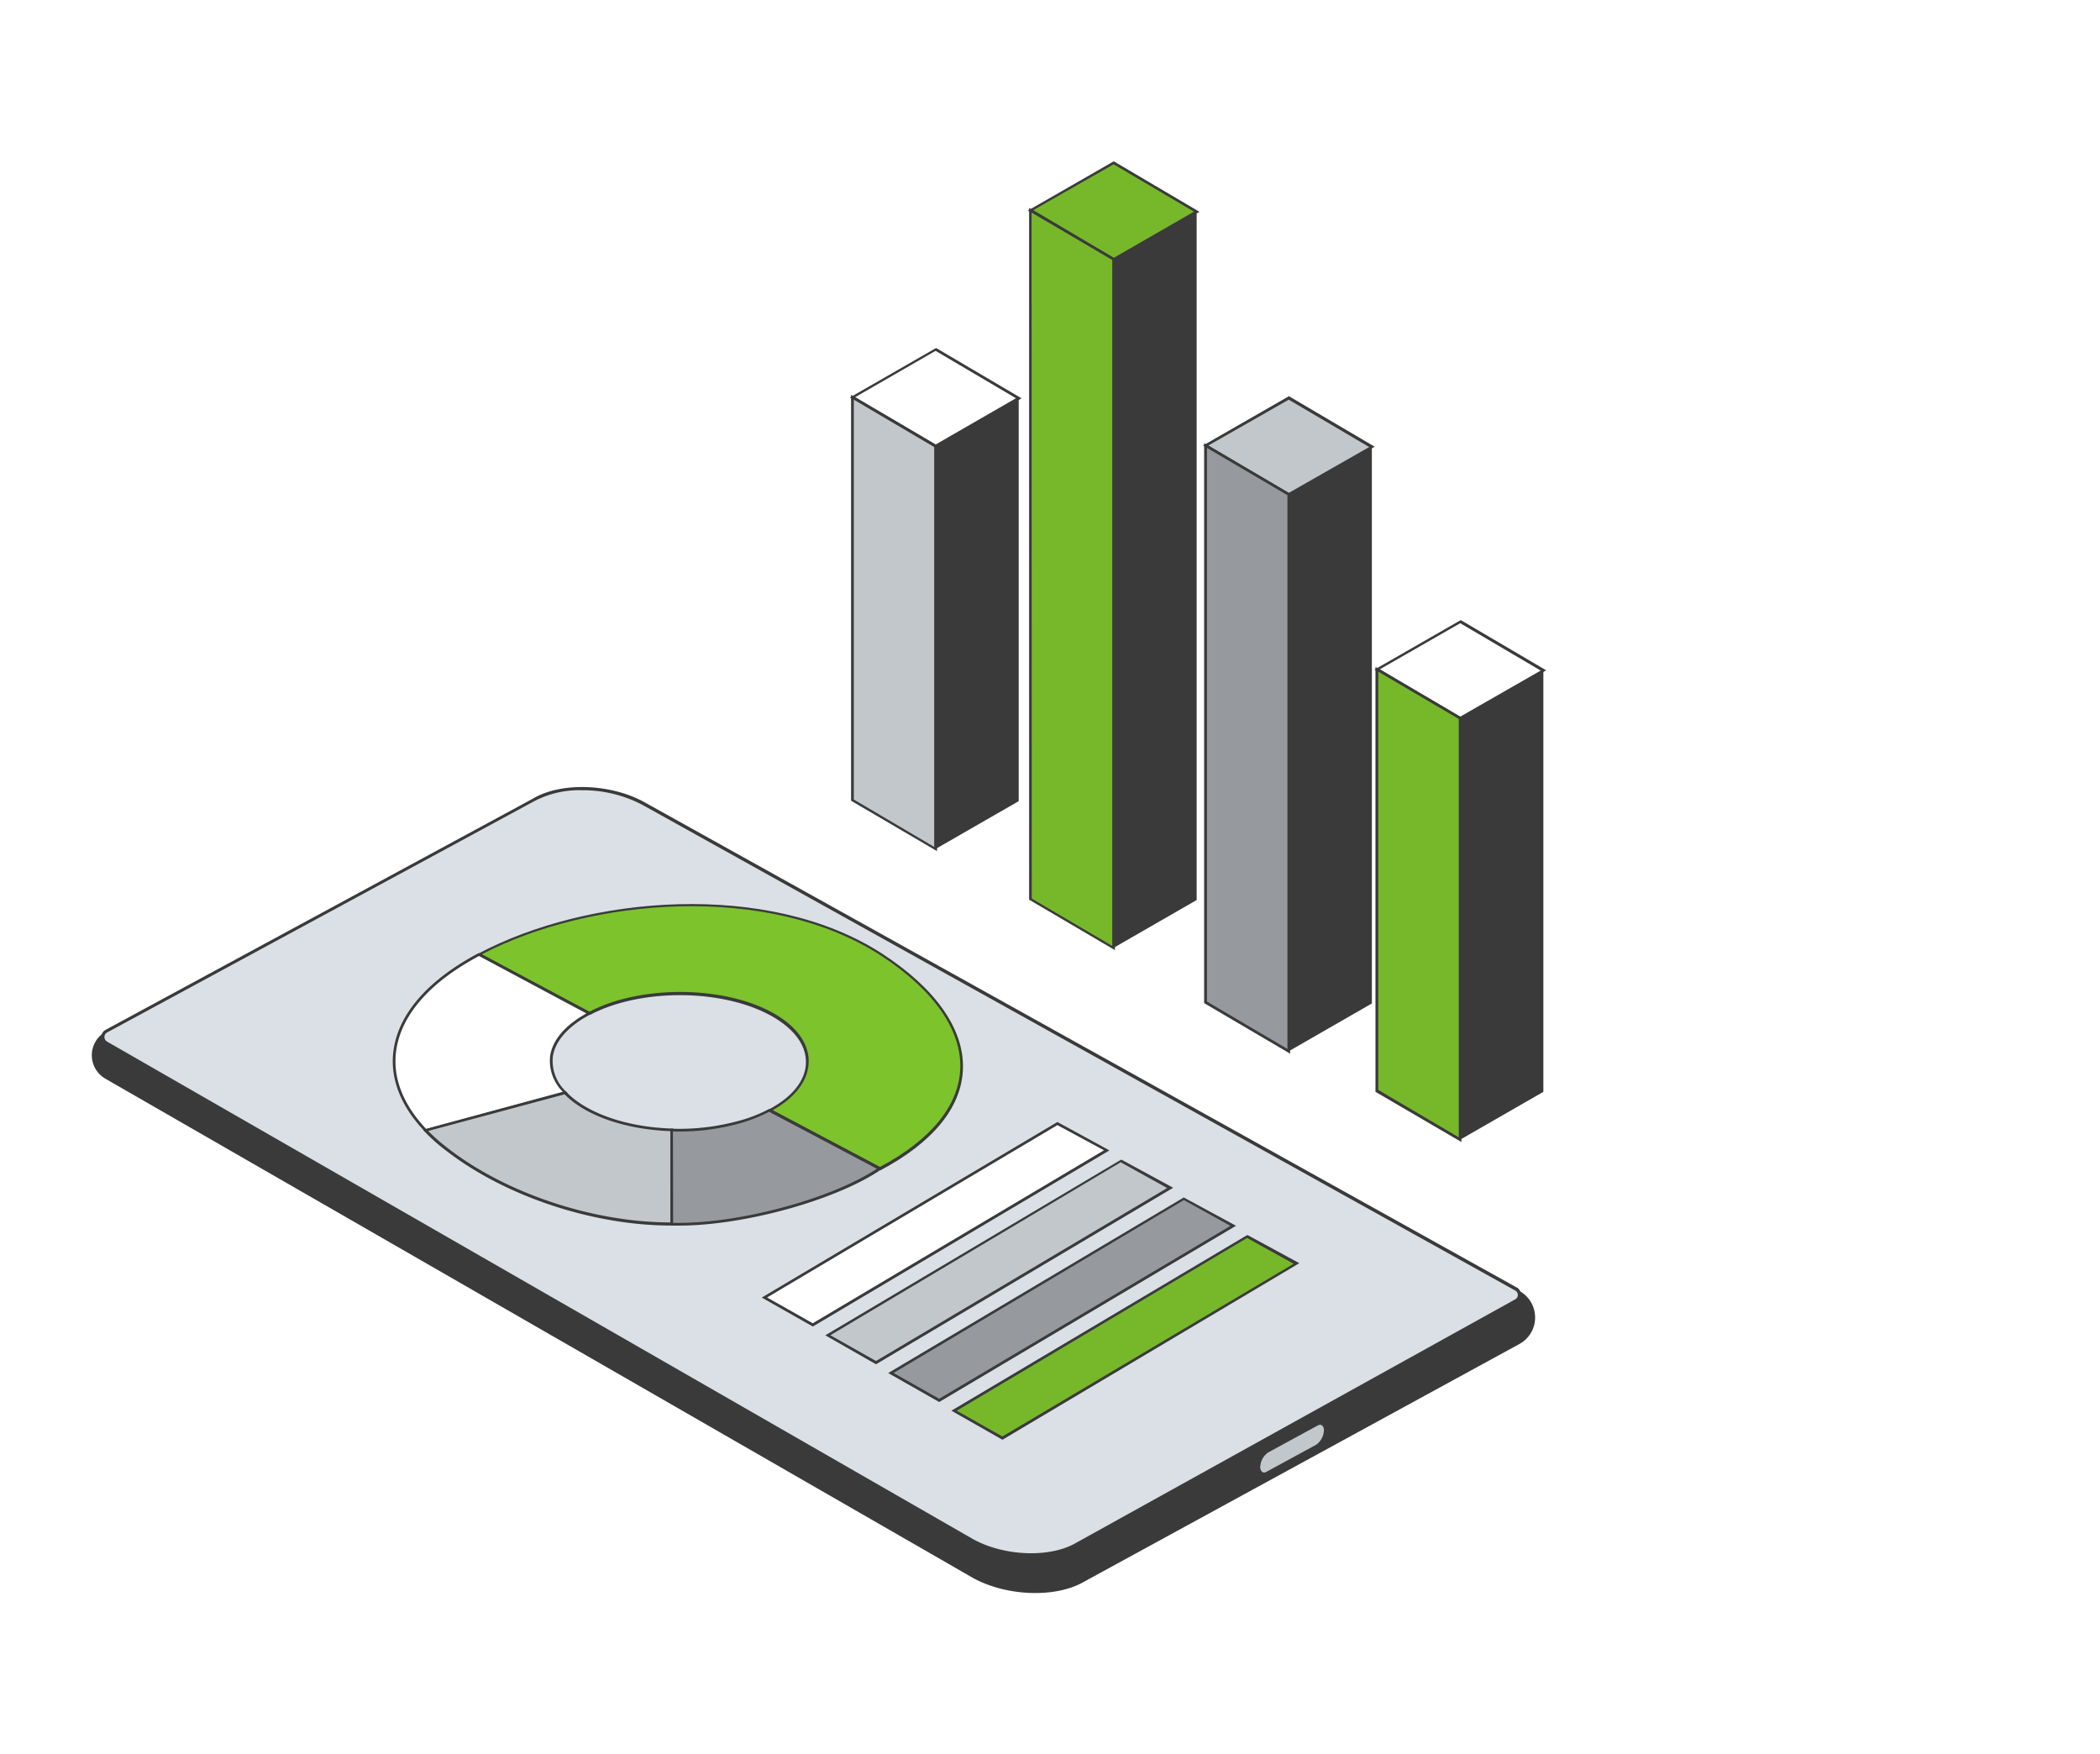 <svg xmlns="http://www.w3.org/2000/svg" xmlns:xlink="http://www.w3.org/1999/xlink" viewBox="0 0 244.28 204"><defs><style>.cls-1{mask:url(#mask);filter:url(#luminosity-noclip-6);}.cls-10,.cls-14,.cls-16,.cls-18,.cls-2,.cls-20,.cls-22,.cls-4,.cls-6,.cls-8{mix-blend-mode:multiply;}.cls-2{fill:url(#Áåçûìÿííûé_ãðàäèåíò_16);}.cls-3{mask:url(#mask-2);filter:url(#luminosity-noclip-7);}.cls-4{fill:url(#Áåçûìÿííûé_ãðàäèåíò_16-2);}.cls-5{mask:url(#mask-3);filter:url(#luminosity-noclip-8);}.cls-6{fill:url(#Áåçûìÿííûé_ãðàäèåíò_16-3);}.cls-7{mask:url(#mask-4);filter:url(#luminosity-noclip-9);}.cls-8{fill:url(#Áåçûìÿííûé_ãðàäèåíò_16-4);}.cls-9{mask:url(#mask-5);filter:url(#luminosity-noclip-10);}.cls-10{fill:url(#Áåçûìÿííûé_ãðàäèåíò_16-5);}.cls-11{fill:none;}.cls-12{isolation:isolate;}.cls-13{mask:url(#mask-6);}.cls-14{fill:url(#Áåçûìÿííûé_ãðàäèåíò_22);}.cls-15{mask:url(#mask-7);}.cls-16{fill:url(#Áåçûìÿííûé_ãðàäèåíò_22-2);}.cls-17{mask:url(#mask-8);}.cls-18{fill:url(#Áåçûìÿííûé_ãðàäèåíò_22-3);}.cls-19{mask:url(#mask-9);}.cls-20{fill:url(#Áåçûìÿííûé_ãðàäèåíò_22-4);}.cls-21{mask:url(#mask-10);}.cls-22{fill:url(#Áåçûìÿííûé_ãðàäèåíò_22-5);}.cls-23{fill:#fff;}.cls-24{fill:#3a3a3a;}.cls-25{fill:#c2c7cb;}.cls-26{fill:#96999e;}.cls-27{fill:#76b82a;}.cls-28{fill:#dbe0e6;}.cls-29{fill:#7cc32c;}.cls-30{clip-path:url(#clip-path);}.cls-31{filter:url(#luminosity-noclip-5);}.cls-32{filter:url(#luminosity-noclip-4);}.cls-33{filter:url(#luminosity-noclip-3);}.cls-34{filter:url(#luminosity-noclip-2);}.cls-35{filter:url(#luminosity-noclip);}</style><filter id="luminosity-noclip" x="14.03" y="-8580" width="219.52" height="32766" filterUnits="userSpaceOnUse" color-interpolation-filters="sRGB"><feFlood flood-color="#fff" result="bg"/><feBlend in="SourceGraphic" in2="bg"/></filter><mask id="mask" x="14.03" y="-8580" width="219.52" height="32766" maskUnits="userSpaceOnUse"><g class="cls-35"/></mask><linearGradient id="Áåçûìÿííûé_ãðàäèåíò_16" x1="92.42" y1="176.98" x2="157.25" y2="71.34" gradientTransform="translate(-2.94)" gradientUnits="userSpaceOnUse"><stop offset="0" stop-color="#fff"/><stop offset="1"/></linearGradient><filter id="luminosity-noclip-2" x="158.48" y="-8580" width="58.33" height="32766" filterUnits="userSpaceOnUse" color-interpolation-filters="sRGB"><feFlood flood-color="#fff" result="bg"/><feBlend in="SourceGraphic" in2="bg"/></filter><mask id="mask-2" x="158.48" y="-8580" width="58.33" height="32766" maskUnits="userSpaceOnUse"><g class="cls-34"/></mask><linearGradient id="Áåçûìÿííûé_ãðàäèåíò_16-2" x1="176.85" y1="134.61" x2="198.03" y2="99.31" gradientTransform="matrix(1, 0, 0, 1, 0, 0)" xlink:href="#Áåçûìÿííûé_ãðàäèåíò_16"/><filter id="luminosity-noclip-3" x="138.23" y="-8580" width="72.73" height="32766" filterUnits="userSpaceOnUse" color-interpolation-filters="sRGB"><feFlood flood-color="#fff" result="bg"/><feBlend in="SourceGraphic" in2="bg"/></filter><mask id="mask-3" x="138.23" y="-8580" width="72.73" height="32766" maskUnits="userSpaceOnUse"><g class="cls-33"/></mask><linearGradient id="Áåçûìÿííûé_ãðàäèåíò_16-3" x1="160.56" y1="125.8" x2="188.1" y2="79.91" gradientTransform="matrix(1, 0, 0, 1, 0, 0)" xlink:href="#Áåçûìÿííûé_ãðàäèåíò_16"/><filter id="luminosity-noclip-4" x="117.92" y="-8580" width="86.04" height="32766" filterUnits="userSpaceOnUse" color-interpolation-filters="sRGB"><feFlood flood-color="#fff" result="bg"/><feBlend in="SourceGraphic" in2="bg"/></filter><mask id="mask-4" x="117.92" y="-8580" width="86.04" height="32766" maskUnits="userSpaceOnUse"><g class="cls-32"/></mask><linearGradient id="Áåçûìÿííûé_ãðàäèåíò_16-4" x1="143.61" y1="114.93" x2="177.61" y2="58.27" gradientTransform="matrix(1, 0, 0, 1, 0, 0)" xlink:href="#Áåçûìÿííûé_ãðàäèåíò_16"/><filter id="luminosity-noclip-5" x="97.6" y="-8580" width="105.86" height="32766" filterUnits="userSpaceOnUse" color-interpolation-filters="sRGB"><feFlood flood-color="#fff" result="bg"/><feBlend in="SourceGraphic" in2="bg"/></filter><mask id="mask-5" x="97.6" y="-8580" width="105.86" height="32766" maskUnits="userSpaceOnUse"><g class="cls-31"/></mask><linearGradient id="Áåçûìÿííûé_ãðàäèåíò_16-5" x1="128.82" y1="105.5" x2="171.44" y2="34.47" gradientTransform="matrix(1, 0, 0, 1, 0, 0)" xlink:href="#Áåçûìÿííûé_ãðàäèåíò_16"/><filter id="luminosity-noclip-6" x="14.03" y="58.33" width="219.52" height="125.57" filterUnits="userSpaceOnUse" color-interpolation-filters="sRGB"><feFlood flood-color="#fff" result="bg"/><feBlend in="SourceGraphic" in2="bg"/></filter><mask id="mask-6" x="14.03" y="58.33" width="219.52" height="125.57" maskUnits="userSpaceOnUse"><g class="cls-1"><path class="cls-2" d="M15.09,128.17l107.43,55.11a4.58,4.58,0,0,0,4.61,0l104.12-59.61a4.59,4.59,0,0,0,0-8L128.14,59a4.63,4.63,0,0,0-4.56,0L14,121.13C14.41,125.66,14,125.86,15.09,128.17Z"/></g></mask><linearGradient id="Áåçûìÿííûé_ãðàäèåíò_22" x1="92.42" y1="176.98" x2="157.25" y2="71.34" gradientTransform="translate(-2.94)" gradientUnits="userSpaceOnUse"><stop offset="0" stop-color="#cbcdd1"/><stop offset="1" stop-color="#afafb5"/></linearGradient><filter id="luminosity-noclip-7" x="158.48" y="99.77" width="58.33" height="33.78" filterUnits="userSpaceOnUse" color-interpolation-filters="sRGB"><feFlood flood-color="#fff" result="bg"/><feBlend in="SourceGraphic" in2="bg"/></filter><mask id="mask-7" x="158.48" y="99.77" width="58.33" height="33.78" maskUnits="userSpaceOnUse"><g class="cls-3"><polygon class="cls-4" points="216.81 106.68 170.21 133.56 158.48 126.57 204.58 99.77 216.81 106.68"/></g></mask><linearGradient id="Áåçûìÿííûé_ãðàäèåíò_22-2" x1="176.85" y1="134.61" x2="198.03" y2="99.31" gradientTransform="matrix(1, 0, 0, 1, 0, 0)" xlink:href="#Áåçûìÿííûé_ãðàäèåíò_22"/><filter id="luminosity-noclip-8" x="138.23" y="81.65" width="72.73" height="41.62" filterUnits="userSpaceOnUse" color-interpolation-filters="sRGB"><feFlood flood-color="#fff" result="bg"/><feBlend in="SourceGraphic" in2="bg"/></filter><mask id="mask-8" x="138.23" y="81.65" width="72.73" height="41.62" maskUnits="userSpaceOnUse"><g class="cls-5"><polygon class="cls-6" points="210.95 88.56 149.96 123.27 138.23 116.29 198.72 81.65 210.95 88.56"/></g></mask><linearGradient id="Áåçûìÿííûé_ãðàäèåíò_22-3" x1="160.56" y1="125.8" x2="188.1" y2="79.91" gradientTransform="matrix(1, 0, 0, 1, 0, 0)" xlink:href="#Áåçûìÿííûé_ãðàäèåíò_22"/><filter id="luminosity-noclip-9" x="117.92" y="60.91" width="86.04" height="50.39" filterUnits="userSpaceOnUse" color-interpolation-filters="sRGB"><feFlood flood-color="#fff" result="bg"/><feBlend in="SourceGraphic" in2="bg"/></filter><mask id="mask-9" x="117.92" y="60.91" width="86.04" height="50.39" maskUnits="userSpaceOnUse"><g class="cls-7"><polygon class="cls-8" points="203.95 67.82 129.65 111.3 117.92 104.31 191.72 60.91 203.95 67.82"/></g></mask><linearGradient id="Áåçûìÿííûé_ãðàäèåíò_22-4" x1="143.61" y1="114.93" x2="177.61" y2="58.27" gradientTransform="matrix(1, 0, 0, 1, 0, 0)" xlink:href="#Áåçûìÿííûé_ãðàäèåíò_22"/><filter id="luminosity-noclip-10" x="97.6" y="38.93" width="105.86" height="60.85" filterUnits="userSpaceOnUse" color-interpolation-filters="sRGB"><feFlood flood-color="#fff" result="bg"/><feBlend in="SourceGraphic" in2="bg"/></filter><mask id="mask-10" x="97.6" y="38.93" width="105.86" height="60.85" maskUnits="userSpaceOnUse"><g class="cls-9"><polygon class="cls-10" points="203.47 45.83 109.34 99.77 97.6 92.79 191.23 38.93 203.47 45.83"/></g></mask><linearGradient id="Áåçûìÿííûé_ãðàäèåíò_22-5" x1="128.82" y1="105.5" x2="171.44" y2="34.47" gradientTransform="matrix(1, 0, 0, 1, 0, 0)" xlink:href="#Áåçûìÿííûé_ãðàäèåíò_22"/><clipPath id="clip-path"><polygon class="cls-11" points="355.59 130.67 282.5 88.07 354.65 46.4 428.28 89.31 355.59 130.67"/></clipPath></defs><title>Untitled-1</title><g class="cls-12"><g id="Layer_1" data-name="Layer 1"><g class="cls-13"><path class="cls-14" d="M15.09,128.17l107.43,55.11a4.58,4.58,0,0,0,4.61,0l104.12-59.61a4.59,4.59,0,0,0,0-8L128.14,59a4.63,4.63,0,0,0-4.56,0L14,121.13C14.41,125.66,14,125.86,15.09,128.17Z"/></g><g class="cls-15"><polygon class="cls-16" points="216.81 106.68 170.21 133.56 158.48 126.57 204.58 99.77 216.81 106.68"/></g><g class="cls-17"><polygon class="cls-18" points="210.95 88.56 149.96 123.27 138.23 116.29 198.72 81.65 210.95 88.56"/></g><g class="cls-19"><polygon class="cls-20" points="203.95 67.82 129.65 111.3 117.92 104.31 191.72 60.91 203.95 67.82"/></g><g class="cls-21"><polygon class="cls-22" points="203.47 45.83 109.34 99.77 97.6 92.79 191.23 38.93 203.47 45.83"/></g><polygon class="cls-23" points="99.16 46.19 108.83 51.89 118.5 46.33 108.83 40.63 99.16 46.19"/><path class="cls-24" d="M108.83,52.07l-.08,0-9.9-5.83,10-5.74.08,0,9.9,5.83ZM99.47,46.2l9.36,5.51,9.35-5.39-9.35-5.51Z"/><polygon class="cls-24" points="108.83 98.75 118.5 93.19 118.5 46.33 108.83 51.89 108.83 98.75"/><polygon class="cls-25" points="99.16 93.06 108.83 98.75 108.83 51.89 99.16 46.19 99.16 93.06"/><path class="cls-24" d="M109,99l-.24-.14L99,93.14V45.92l.23.14L109,51.8ZM99.32,93l9.35,5.51V52l-9.35-5.51Z"/><polygon class="cls-25" points="140.25 51.82 149.91 57.52 159.58 51.95 149.91 46.26 140.25 51.82"/><path class="cls-24" d="M149.91,57.7l-.07-.05-9.9-5.83,10-5.74.07.05,9.9,5.83Zm-9.35-5.88,9.36,5.51L159.27,52l-9.36-5.51Z"/><polygon class="cls-24" points="149.91 122.28 159.58 116.72 159.58 51.95 149.91 57.52 149.91 122.28"/><polygon class="cls-26" points="140.25 116.59 149.91 122.28 149.91 57.52 140.25 51.82 140.25 116.59"/><path class="cls-24" d="M150.07,122.56l-10-5.88V51.55l10,5.88Zm-9.67-6.06,9.36,5.51V57.6l-9.36-5.5Z"/><polygon class="cls-27" points="119.87 24.45 129.54 30.15 139.2 24.59 129.54 18.89 119.87 24.45"/><path class="cls-24" d="M129.54,30.33l-.08,0-9.9-5.83,10-5.74.08.05,9.89,5.83Zm-9.36-5.88L129.54,30l9.35-5.38-9.35-5.51Z"/><polygon class="cls-24" points="129.54 110.25 139.2 104.69 139.2 24.59 129.54 30.15 129.54 110.25"/><polygon class="cls-27" points="119.87 104.56 129.54 110.25 129.54 30.15 119.87 24.45 119.87 104.56"/><path class="cls-24" d="M129.69,110.52l-.23-.14-9.75-5.73V24.18l.24.14,9.74,5.74Zm-9.67-6,9.36,5.51V30.24L120,24.73Z"/><polygon class="cls-23" points="160.2 77.85 169.86 83.54 179.53 77.98 169.86 72.29 160.2 77.85"/><path class="cls-24" d="M169.86,83.72l-.07,0-9.91-5.83,10-5.74.08,0,9.9,5.82Zm-9.35-5.87,9.35,5.51L179.22,78l-9.36-5.51Z"/><polygon class="cls-24" points="169.86 132.56 179.53 127 179.53 77.98 169.86 83.54 169.86 132.56"/><polygon class="cls-27" points="160.2 126.87 169.86 132.56 169.86 83.54 160.2 77.85 160.2 126.87"/><path class="cls-24" d="M170,132.84,160,127V77.58l.24.14L170,83.45Zm-9.67-6.06,9.36,5.51V83.63l-9.36-5.5Z"/><path class="cls-24" d="M62,93.05c3.32-1.93,9.12-1.7,13,.51l101.76,56.61a3.52,3.52,0,0,1,1.81,3.08h0a3.5,3.5,0,0,1-1.84,3.09L126.07,184c-3.32,1.92-9.12,1.68-13-.52l-100.8-58a3.15,3.15,0,0,1-1.59-2.73h0a3.16,3.16,0,0,1,1.66-2.78Z"/><path class="cls-28" d="M12.37,119.94a.79.79,0,0,0,0,1.38l100.68,57.8c3.6,2.07,9,2.29,12.15.49l51.1-28.34a.78.78,0,0,0,.1-1.3h0L75,93.56c-3.84-2.21-9.65-2.44-13-.51L12.38,119.94Z"/><path class="cls-24" d="M119.91,181a14.2,14.2,0,0,1-6.94-1.73L12.28,121.47a1,1,0,0,1-.49-.86.94.94,0,0,1,.49-.82l0,0L62,92.89c3.36-2,9.26-1.72,13.14.52l101.42,56.42,0,0a.93.93,0,0,1,.34.8,1,1,0,0,1-.49.77l-51.1,28.33A10.94,10.94,0,0,1,119.91,181ZM67.69,91.92a11.28,11.28,0,0,0-5.56,1.28L12.45,120.1a.58.58,0,0,0-.3.51.61.61,0,0,0,.31.55L113.14,179c3.55,2,8.92,2.26,12,.48l51.11-28.34a.6.6,0,0,0,.31-.47.61.61,0,0,0-.24-.52L74.91,93.72A14.84,14.84,0,0,0,67.69,91.92Z"/><path class="cls-25" d="M147.4,168.81l5.82-3.16c.52-.29.94,0,.93.73a2.28,2.28,0,0,1-1,1.78l-5.82,3.16c-.52.29-.94,0-.92-.73A2.24,2.24,0,0,1,147.4,168.81Z"/><path class="cls-24" d="M147,171.6a.59.59,0,0,1-.34-.1,1,1,0,0,1-.39-.91,2.4,2.4,0,0,1,1.07-1.92h0l5.82-3.17a.74.74,0,0,1,.78,0,1,1,0,0,1,.39.91,2.37,2.37,0,0,1-1.07,1.92l-5.82,3.17A.85.85,0,0,1,147,171.6Zm.5-2.64a2.14,2.14,0,0,0-.9,1.63.74.74,0,0,0,.23.63.48.48,0,0,0,.45,0l5.82-3.17a2.14,2.14,0,0,0,.9-1.64.72.72,0,0,0-.23-.62.45.45,0,0,0-.45,0Z"/><path class="cls-29" d="M102.51,111c12.18,7.89,12.81,18-.15,24.93l-12.84-6.8c5.82-3.09,5.86-8.17.07-11.27s-15.21-3.09-21,0L55.72,111C68.68,104.14,89.52,102.61,102.51,111Z"/><path class="cls-24" d="M102.36,136.12l-.07,0-13.11-6.94.27-.14c2.77-1.47,4.3-3.43,4.3-5.51s-1.5-4-4.24-5.48c-5.73-3.06-15.1-3.06-20.88,0l-.07,0-.08,0-13.09-7,.26-.13c12.68-6.74,33.71-8.57,46.95,0h0c6.27,4.07,9.61,8.86,9.41,13.5-.19,4.43-3.5,8.47-9.58,11.7Zm-12.51-7,12.51,6.62c5.92-3.16,9.15-7.1,9.34-11.39.19-4.53-3.1-9.22-9.27-13.23h0c-13.06-8.45-33.75-6.7-46.38-.12l12.51,6.68c5.86-3.07,15.31-3.06,21.1,0,2.84,1.51,4.41,3.56,4.41,5.75S92.57,127.64,89.85,129.15Z"/><path class="cls-23" d="M55.72,111l12.84,6.86c-4.67,2.48-5.76,6.08-2.8,9.2l-16.25,4.4C42.91,124.54,45.35,116.53,55.72,111Z"/><path class="cls-24" d="M49.46,131.66l-.06-.07c-2.88-3-4.13-6.37-3.59-9.65.68-4.18,4.08-8,9.84-11.06l.07,0,.07,0,13.1,7-.26.14c-2.49,1.32-4,3-4.31,4.81A4.85,4.85,0,0,0,65.88,127l.18.19Zm6.26-20.46c-5.62,3-8.94,6.73-9.6,10.79-.52,3.16.67,6.38,3.44,9.32L65.47,127A5.09,5.09,0,0,1,64,122.78c.3-1.85,1.76-3.53,4.21-4.9Z"/><path class="cls-25" d="M78.17,131.42v11H78c-8.76,0-19-3.3-25.88-8.59a19.82,19.82,0,0,1-2.59-2.28l16.26-4.4C68.25,129.71,73.06,131.27,78.17,131.42Z"/><path class="cls-24" d="M78.33,142.55H78c-9,0-19.2-3.39-26-8.63a19.89,19.89,0,0,1-2.6-2.29l-.18-.19.25-.07,16.34-4.42.07.06c2.35,2.48,7.07,4.11,12.3,4.26h.15Zm-28.52-11a21,21,0,0,0,2.38,2.08c6.73,5.2,16.85,8.56,25.79,8.56h0V131.57c-5.21-.18-9.9-1.81-12.3-4.28Z"/><path class="cls-26" d="M89.52,129.15l12.84,6.8c-5.63,3.8-16.93,6.68-24.19,6.44V131.45a26.07,26.07,0,0,0,7.58-.84A17.62,17.62,0,0,0,89.52,129.15Z"/><path class="cls-24" d="M79,142.56H78V131.29h.16a26.14,26.14,0,0,0,7.53-.85A16.43,16.43,0,0,0,89.45,129l.07,0,.07,0,13.07,6.92-.21.15C97.19,139.63,86.49,142.56,79,142.56Zm-.7-.32H79c7.31,0,17.74-2.83,23-6.29l-12.53-6.63a18.08,18.08,0,0,1-3.73,1.43,26.32,26.32,0,0,1-7.46.86Z"/><polygon class="cls-23" points="128.74 133.81 94.55 154.12 88.92 150.93 123 130.69 128.74 133.81"/><path class="cls-24" d="M94.55,154.3l-5.94-3.37L123,130.51l6.05,3.3-.23.14Zm-5.32-3.38,5.31,3,33.88-20.12L123,130.87Z"/><polygon class="cls-25" points="136.09 138.2 101.9 158.51 96.28 155.31 130.35 135.08 136.09 138.2"/><path class="cls-24" d="M101.9,158.69,96,155.32l34.39-20.42.08,0,6,3.26-.24.14Zm-5.31-3.38,5.31,3,33.87-20.12-5.41-3Z"/><polygon class="cls-26" points="143.44 142.59 109.25 162.9 103.63 159.7 137.71 139.46 143.44 142.59"/><path class="cls-24" d="M109.25,163.08l-5.93-3.37,34.39-20.43.07.05,6,3.25-.24.14Zm-5.31-3.38,5.31,3,33.88-20.11-5.42-3Z"/><polygon class="cls-27" points="150.8 146.98 116.61 167.28 110.98 164.09 145.06 143.85 150.8 146.98"/><path class="cls-24" d="M116.61,167.47l-5.94-3.38,34.39-20.42.08,0,6,3.26-.23.14Zm-5.32-3.38,5.31,3L150.48,147,145.06,144Z"/><g class="cls-30"><path class="cls-23" d="M241.11,45.93a3.33,3.33,0,0,0-2.1-.48l-2-1.16-.44.11,2.13,1.23c-.22.28.1.78.81,1.19a2.84,2.84,0,0,0,2.3.41C242.24,47,241.93,46.4,241.11,45.93Zm.09,1a1.71,1.71,0,0,1-1.37-.24c-.39-.23-.58-.49-.52-.67l.47.27a.53.53,0,0,0,.27.27.91.91,0,0,0,.74.14c.15-.08.05-.27-.22-.43a1.23,1.23,0,0,0-.47-.15l-.47-.27a2.07,2.07,0,0,1,1.16.3C241.29,46.39,241.47,46.75,241.2,46.89Z"/><path class="cls-23" d="M315.17,66c.23-.28-.09-.78-.81-1.19a2.88,2.88,0,0,0-2.3-.41c-.44.25-.13.83.68,1.3a3.25,3.25,0,0,0,2.11.48l5.27,3,2.09,4-21.67,12L284.44,76l-2-3.86,15.65-8.68L259.26,41.13,258.1,38.9l-.52.13,1.11,2.14,38.46,22.12-15.46,8.58,1.91,3.64-6.76-3.88-2.26-3.81,11.75-6.51L284.63,57,255.68,40.34l-.38-.72-.52.13.34.63L284,57l1.57,4-2,1.1-.78-1.48c.07-.1,0-.25-.26-.38a.93.93,0,0,0-.74-.13c-.15.08,0,.27.22.42a.72.72,0,0,0,.2.09l.91,1.74-3.44,1.91L279,62.94h.05c.14-.08,0-.27-.23-.42a.86.86,0,0,0-.74-.13c-.15.07,0,.26.22.42,0,0,0,0,.06,0l.9,1.72-3.42,1.9-.7-1.33h0c.14-.08,0-.27-.22-.42a.93.93,0,0,0-.75-.14c-.14.09,0,.27.22.43l.06,0,.89,1.7-1.55.87L276,71.12,270,67.7l-2-3.83,10.43-5.78-1.26-2.4L255.15,43c.24-.29-.08-.79-.8-1.2a2.88,2.88,0,0,0-2.3-.41c-.44.24-.14.83.69,1.3a3.3,3.3,0,0,0,2.09.48l15.82,9.11L266,50.73l-5.39-3.1c.23-.28-.09-.78-.81-1.2a2.89,2.89,0,0,0-2.3-.41c-.44.25-.13.83.68,1.3a3.32,3.32,0,0,0,2.11.49L265.78,51,272,53.08l3.55,2-10.93-3.49-4.31-2.48a.57.57,0,0,0-.27-.27.94.94,0,0,0-.74-.13c-.15.08-.05.27.22.42a1.25,1.25,0,0,0,.47.16l4.46,2.57,12.18,3.89,1.07,2L267.28,63.6l1.89,3.62L265.24,65l-2.37-3.86,8-4.44-6-3.44c.24-.29-.09-.78-.81-1.2a2.91,2.91,0,0,0-2.29-.41c-.45.25-.14.83.68,1.31a3.35,3.35,0,0,0,2.1.48L270,56.48l-7.84,4.35,2.21,3.61-15.16-8.72,2.75.49.8.46c-.23.28.1.78.82,1.2a2.85,2.85,0,0,0,2.29.4c.44-.24.14-.83-.69-1.3a3.33,3.33,0,0,0-2.1-.48l-1-.6-3.67-.66-6.41-3.68,3.14.71.6.34c-.23.29.09.79.81,1.2a2.86,2.86,0,0,0,2.29.41c.45-.25.14-.83-.68-1.3a3.23,3.23,0,0,0-2.1-.48l-.81-.47L241,51l-1.92-1.11-2.19-4.17-1.69-1-.45.11,1.57.9,2.18,4.17,62.32,35.84L322.93,73.5l-2.24-4.28Zm-.62-.35-.46-.27a.6.6,0,0,0-.28-.27.93.93,0,0,0-.74-.13c-.15.08-.05.27.22.42a1.31,1.31,0,0,0,.47.16l.47.27a2.11,2.11,0,0,1-1.16-.31c-.49-.28-.68-.63-.41-.78A1.75,1.75,0,0,1,314,65C314.42,65.25,314.62,65.51,314.55,65.69Zm-60-23-.85-.48-.32.18.83.48a2.21,2.21,0,0,1-1.14-.31c-.5-.28-.68-.63-.41-.78A1.71,1.71,0,0,1,254,42C254.42,42.23,254.61,42.5,254.54,42.67Zm5.41,4.6-.47-.27a.52.52,0,0,0-.27-.27.94.94,0,0,0-.74-.13c-.15.08-.05.27.22.42a1.1,1.1,0,0,0,.47.16l.47.27a2.18,2.18,0,0,1-1.16-.3c-.49-.29-.68-.64-.41-.78a1.74,1.74,0,0,1,1.38.24C259.82,46.83,260,47.1,260,47.27Zm3.87,5.31a.62.62,0,0,0-.27-.27,1,1,0,0,0-.75-.13c-.14.08,0,.27.23.43a1.43,1.43,0,0,0,.47.15L264,53a2.13,2.13,0,0,1-1.15-.3c-.5-.29-.68-.64-.42-.79a1.78,1.78,0,0,1,1.38.25c.39.23.58.49.52.66ZM253.35,57l.47.27a.53.53,0,0,0,.27.27.93.93,0,0,0,.75.14c.14-.08,0-.27-.23-.43a1.25,1.25,0,0,0-.47-.16l-.47-.26a2.09,2.09,0,0,1,1.16.3c.5.28.68.63.41.78a1.71,1.71,0,0,1-1.37-.24C253.48,57.46,253.29,57.2,253.35,57ZM246.29,53l.46.27a.62.62,0,0,0,.27.27,1,1,0,0,0,.75.13c.14-.08,0-.27-.23-.42a1.25,1.25,0,0,0-.47-.16l-.46-.27a2.18,2.18,0,0,1,1.16.3c.49.29.67.64.41.79a1.71,1.71,0,0,1-1.38-.25C246.41,53.4,246.22,53.14,246.29,53Z"/><path class="cls-23" d="M405.05,73.32a2.86,2.86,0,0,0-2.29-.41c-.26.14-.26.4-.06.68l-3.66,0-19.29,10.7-3.15-.56,0,0a.93.93,0,0,0-.74-.13c-.08,0-.08.13,0,.22l-2.86,1.59a2.58,2.58,0,0,0-2-.24c-.45.24-.14.83.68,1.3a4.36,4.36,0,0,0,.95.4l.58,1.1-7.27,4-.75-1.45a1.26,1.26,0,0,0,.62-.1c.45-.25.14-.83-.68-1.31a2.85,2.85,0,0,0-2.29-.4c-.45.24-.14.83.68,1.3a4.36,4.36,0,0,0,1,.41l.95,1.8L362,94.17l-.76-1.45a1.29,1.29,0,0,0,.66-.11c.44-.24.14-.83-.68-1.3a2.88,2.88,0,0,0-2.3-.41c-.44.25-.13.83.69,1.3a4.23,4.23,0,0,0,1,.41l.95,1.82-1.16.63-3.2-.57-1.6-3a1.24,1.24,0,0,0,.61-.1c.44-.25.14-.83-.68-1.3a2.82,2.82,0,0,0-2.29-.41c-.45.25-.14.83.68,1.3a4.2,4.2,0,0,0,1,.42l1.59,3-3.48-.62-11.73,6.5,1,2-5.46-1a2.8,2.8,0,0,0-.67-.54,2.85,2.85,0,0,0-2.29-.4c-.45.24-.14.83.68,1.3A2.91,2.91,0,0,0,337,102a.36.36,0,0,0,.2-.4l5.44,1,1,1.82-6.31,3.5-11-2-2.48,1.38-9.52-5.48-1.29.71-1.78-1L315,99.41l-3-1.71-5.15,2.86-1.78-1L309,97.39l-3-1.71-2.58,1.43-1.79-1,1.29-.72-17.08-9.82-7.34-1.31L269.4,79l1.63-.91a2.61,2.61,0,0,0,2,.25c.45-.25.15-.83-.68-1.3a2.86,2.86,0,0,0-2.29-.41c-.39.21-.2.69.4,1.12l-1.62.9-4.17-2.39.34-.19a2.63,2.63,0,0,0,2,.25c.44-.25.13-.84-.69-1.31A2.9,2.9,0,0,0,264,74.6c-.39.22-.2.69.4,1.13l-.34.18-4.19-2.41-3.31-6.31-8.25-4.75c.24-.29-.08-.79-.8-1.21a2.89,2.89,0,0,0-2.3-.41c-.44.25-.14.83.68,1.3a3.36,3.36,0,0,0,2.08.49l8,4.61,3,5.8-1.65-1-2.22-4.19-16.59-9.54-.62-1.2a1.31,1.31,0,0,0,.69-.1c.44-.25.14-.83-.69-1.3a2.82,2.82,0,0,0-2.29-.41c-.44.24-.13.83.68,1.3a4.05,4.05,0,0,0,1,.39l.44.84-3.9-2.25-2.39-4.29-6.75-3.88-.44.11,4,2.27-2.9-.51-2.43-1.4-.44.11,2.79,1.61,3.82.68,1.84,1,1,1.8-3.26-.55-6.53-3.76a.57.57,0,0,0-.27-.27,1,1,0,0,0-.75-.13c-.14.08,0,.27.23.42a1.25,1.25,0,0,0,.47.16l6.79,3.91,3.53.59,1.19,2.12,21.32,12.27,1.95,3.67L237.86,60.85l-2.34,1.3-.72-1.37h0c.15-.08,0-.27-.22-.42a1,1,0,0,0-.75-.14c-.14.08,0,.27.23.43l.05,0,.91,1.73-2.12,1.19-1.84-3.51h0c.14-.08.05-.27-.22-.42a.93.93,0,0,0-.75-.14c-.14.08,0,.27.22.43l.06,0,2,3.88L230.36,65l-1.86-3.51,0,0c.15-.07.05-.26-.22-.42a1,1,0,0,0-.75-.13c-.14.08,0,.27.23.42l0,0,2.05,3.88-.58.32.6.34,8.21-4.56,40.3,23.18,7.33,1.31L302,95.2l-1.29.72,3,1.71,2.58-1.43,1.79,1-3.87,2.14,3,1.71,5.15-2.86,1.78,1-3.86,2.14,3,1.72,1.28-.72,8.93,5.13L321,108.9l3.35,6.17-7-1.25-6.89-4-1.68-3.19a1.29,1.29,0,0,0,.69-.1c.45-.25.14-.83-.68-1.3a2.82,2.82,0,0,0-2.29-.41c-.44.24-.14.83.68,1.3a4.58,4.58,0,0,0,.95.4l1.48,2.82-6.29-3.62-.58-1.11a1.31,1.31,0,0,0,.69-.1c.44-.25.14-.84-.68-1.31a2.93,2.93,0,0,0-2.3-.41c-.45.25-.14.83.68,1.31a4.32,4.32,0,0,0,.95.39l.39.74L289,97.53l-2.18-4.17L266.7,81.81c.22-.29-.1-.79-.82-1.2a2.91,2.91,0,0,0-2.29-.41c-.44.25-.14.83.68,1.3a3.24,3.24,0,0,0,2.11.48L286.22,93.4l2.18,4.17,28.81,16.57,7.3,1.3,4,7.31.64.12-7.45-13.7,5-2.79,11,2,6.58-3.65-2.19-4.17,11.46-6.36,7.34,1.31,13-7.22L373.24,87a1.29,1.29,0,0,0,.69-.1c.39-.22.2-.69-.4-1.13l2.87-1.59a.61.61,0,0,0,.38,0s0,0,0,0l3.4.61L399.56,74l3.53,0a3,3,0,0,0,.35.23,2.86,2.86,0,0,0,2.29.41C406.18,74.37,405.87,73.79,405.05,73.32ZM363.8,89.89c-.49-.28-.67-.63-.41-.78a1.73,1.73,0,0,1,1.38.24c.49.29.68.64.41.79A1.78,1.78,0,0,1,363.8,89.89ZM360,92c-.5-.28-.68-.63-.41-.78a1.75,1.75,0,0,1,1.38.25c.49.28.67.63.41.78A1.7,1.7,0,0,1,360,92Zm-4.71-1.28c.1-.09,0-.26-.24-.4a.88.88,0,0,0-.75-.13c-.14.08,0,.26.22.42l.16.07.14.27a2.31,2.31,0,0,1-.52-.22c-.49-.28-.68-.63-.41-.78a1.7,1.7,0,0,1,1.38.25c.49.28.67.63.41.78a.52.52,0,0,1-.23,0Zm-18.89,11a1.74,1.74,0,0,1-1.38-.25c-.49-.28-.68-.63-.41-.78a1.71,1.71,0,0,1,1.38.25,1.65,1.65,0,0,1,.32.23l-.89-.16.2.37.9.16A.27.27,0,0,1,336.36,101.7ZM270.63,77a1.68,1.68,0,0,1,1.37.25c.49.28.68.63.41.78a1.48,1.48,0,0,1-1.05-.09l.26-.14a.59.59,0,0,0,.38,0c.15-.08.05-.27-.22-.42a.88.88,0,0,0-.75-.13c-.08,0-.07.12,0,.21l-.25.14C270.49,77.33,270.42,77.09,270.63,77Zm-23-14.89-.46-.26c0-.09-.11-.2-.27-.29a1,1,0,0,0-.75-.13c-.14.08,0,.27.23.42a1.46,1.46,0,0,0,.44.16l.48.27a2.22,2.22,0,0,1-1.15-.31c-.49-.28-.67-.63-.41-.78a1.74,1.74,0,0,1,1.38.25C247.56,61.64,247.75,61.91,247.67,62.08Zm-10.1-5.61h0c.15-.08,0-.27-.22-.42a1,1,0,0,0-.74-.14c-.15.08-.05.27.22.43l0,0,.15.28a2.26,2.26,0,0,1-.42-.19c-.5-.28-.68-.63-.41-.78a1.68,1.68,0,0,1,1.37.25c.49.28.68.63.41.78a.64.64,0,0,1-.3.06Zm27,18.47a1.77,1.77,0,0,1,1.37.25c.49.28.68.63.41.78a1.38,1.38,0,0,1-1.05-.09l.26-.14a.61.61,0,0,0,.38,0c.14-.09.05-.27-.22-.43a.94.94,0,0,0-.74-.13c-.09,0-.08.13,0,.22l-.25.14C264.44,75.31,264.37,75.06,264.58,74.94ZM308.37,106h0c.14-.08,0-.27-.22-.42a.88.88,0,0,0-.75-.13c-.14.07,0,.27.23.42l.05,0,.15.29a3.23,3.23,0,0,1-.42-.2c-.5-.28-.68-.63-.42-.78a1.7,1.7,0,0,1,1.38.25c.49.28.67.63.41.78a.64.64,0,0,1-.3.06ZM265.61,81.18a.57.57,0,0,0-.27-.27,1,1,0,0,0-.75-.13c-.14.08,0,.27.23.42a1.25,1.25,0,0,0,.47.16l.47.27a2.09,2.09,0,0,1-1.16-.31c-.5-.28-.68-.63-.41-.78a1.72,1.72,0,0,1,1.37.25c.39.22.58.48.52.66ZM302.32,104h0c.15-.08.05-.27-.22-.42a.93.93,0,0,0-.75-.14c-.14.08,0,.27.23.43l.05,0,.16.29a2.44,2.44,0,0,1-.44-.19c-.49-.29-.67-.64-.41-.78a1.73,1.73,0,0,1,1.38.24c.49.28.68.64.41.78a.63.63,0,0,1-.3.07Zm70-18.21a.63.63,0,0,0-.39,0c-.15.08,0,.27.22.43l.06,0,.15.29a2.69,2.69,0,0,1-.43-.19c-.49-.28-.67-.63-.41-.78a1.43,1.43,0,0,1,1.05.09Zm1,.79a.56.56,0,0,1-.3.07l-.15-.29h0c.08,0,.08-.13,0-.22l.26-.14C373.47,86.2,373.55,86.44,373.34,86.55Zm31.8-12.27a1.75,1.75,0,0,1-1.38-.25c-.49-.28-.67-.63-.41-.78a1.7,1.7,0,0,1,1.38.25C405.22,73.78,405.41,74.13,405.14,74.28Z"/><path class="cls-23" d="M263.7,76.44a3.37,3.37,0,0,0-2.11-.48L241.51,64.41l-3.94-.71L231.71,67l.59.34L238,64.12l3.4.61,19.84,11.41c-.22.28.1.78.82,1.2a2.91,2.91,0,0,0,2.29.41C264.83,77.5,264.52,76.92,263.7,76.44Zm.09,1a1.73,1.73,0,0,1-1.38-.24c-.39-.23-.58-.49-.52-.66l.47.26a.53.53,0,0,0,.27.27.93.93,0,0,0,.75.14c.14-.08,0-.27-.22-.42a1.39,1.39,0,0,0-.48-.17l-.46-.26a2.09,2.09,0,0,1,1.16.3C263.87,76.9,264.05,77.25,263.79,77.4Z"/><path class="cls-23" d="M257.65,74.42a3.29,3.29,0,0,0-2.1-.48l-13.12-7.55-5.12,2.84a.64.64,0,0,0-.39,0c-.14.08,0,.27.23.42a.91.91,0,0,0,.74.14c.08-.05.08-.13,0-.22l4.79-2.66,12.53,7.21c-.23.28.09.78.81,1.19a2.86,2.86,0,0,0,2.29.41C258.78,75.47,258.47,74.89,257.65,74.42Zm.09,1a1.7,1.7,0,0,1-1.38-.25c-.39-.22-.58-.48-.51-.66l.46.27a.57.57,0,0,0,.27.27,1,1,0,0,0,.75.13c.14-.08,0-.27-.22-.42a1.36,1.36,0,0,0-.48-.16l-.46-.27a2.11,2.11,0,0,1,1.16.31C257.82,74.88,258,75.23,257.74,75.38Z"/><path class="cls-23" d="M260.35,65l-15.26-8.77c.23-.29-.09-.78-.81-1.2a2.89,2.89,0,0,0-2.3-.41c-.44.25-.13.83.69,1.3a3.3,3.3,0,0,0,2.1.49l14.67,8.43-1.4.78,31.21,18-1,.56-9.54-1.7a2.5,2.5,0,0,0-.64-.5,2.86,2.86,0,0,0-2.29-.41c-.45.25-.14.83.68,1.3a2.86,2.86,0,0,0,2.29.41.36.36,0,0,0,.19-.43l9.77,1.74,1.46-.81L259,65.77Zm-15.88-9.13-.46-.27a.62.62,0,0,0-.27-.27,1,1,0,0,0-.75-.13c-.15.08-.05.27.22.42a1.31,1.31,0,0,0,.47.16l.47.27a2.18,2.18,0,0,1-1.16-.3c-.49-.28-.68-.64-.41-.79a1.76,1.76,0,0,1,1.37.25C244.35,55.42,244.53,55.69,244.47,55.86Zm33.69,27a1.71,1.71,0,0,1-1.38-.25c-.49-.28-.68-.63-.41-.78a1.7,1.7,0,0,1,1.38.25,2.26,2.26,0,0,1,.28.19l-.55-.09a.86.86,0,0,0-.7-.11c-.14.08,0,.27.22.42a1,1,0,0,0,.75.13.1.1,0,0,0,0,0l.49.08A.24.24,0,0,1,278.16,82.88Z"/><path class="cls-23" d="M238.32,50.18a2.85,2.85,0,0,0-2.3-.41.36.36,0,0,0-.19.4l-2-.35-5.68-3.27-.44.11,6.05,3.48,2.26.4a2.5,2.5,0,0,0,.66.53,2.92,2.92,0,0,0,2.3.41C239.44,51.23,239.13,50.65,238.32,50.18Zm.08,1a1.72,1.72,0,0,1-1.37-.25,1.2,1.2,0,0,1-.32-.23l.51.09,0,0a.93.93,0,0,0,.74.13c.15-.08,0-.27-.22-.42a1,1,0,0,0-.74-.14l0,0-.5-.09a.2.2,0,0,1,.12-.18,1.71,1.71,0,0,1,1.37.24C238.48,50.64,238.67,51,238.4,51.14Z"/><path class="cls-23" d="M387.11,64.45a2.91,2.91,0,0,0-2.29-.41.34.34,0,0,0-.2.39L382.41,64,360.6,76.14l-9.35-5.38L349,70.35l-1.5-2.86L363,58.89a.56.56,0,0,0,.39,0c.14-.07,0-.26-.23-.42a.93.93,0,0,0-.74-.13c-.08.05-.08.13,0,.22l-15.62,8.67,1.58,3-2.39-.43L344.44,67l20.34-11.29a.56.56,0,0,0,.39,0c.14-.08,0-.27-.22-.42a1,1,0,0,0-.75-.13c-.08,0-.08.12,0,.21L343.71,66.68l1.58,3-5.31-1-7.77,4.31-6.2.77L301.3,87.52,318,97.11l-1,.53L262.84,66.49l1.29-.72L242.29,53.21,235,51.9,226.42,47l-.43.12,8.89,5.11,7.33,1.31,21,12.08-1.29.72,55.35,31.83,1.61-.89-16.67-9.59,24.29-13.47,6.2-.77,7.73-4.27,10.74,1.91,9.69,5.58,22-12.21,1.94.35a2.77,2.77,0,0,0,.69.55,2.85,2.85,0,0,0,2.29.4C388.24,65.51,387.93,64.92,387.11,64.45Zm.09,1a1.73,1.73,0,0,1-1.38-.24,1.57,1.57,0,0,1-.33-.25l.5.09.05,0a.93.93,0,0,0,.75.14c.14-.08,0-.27-.22-.42a.93.93,0,0,0-.75-.14s0,0,0,0l-.51-.09a.23.23,0,0,1,.12-.16,1.73,1.73,0,0,1,1.38.24C387.28,64.91,387.47,65.27,387.2,65.41Z"/></g></g></g></svg>